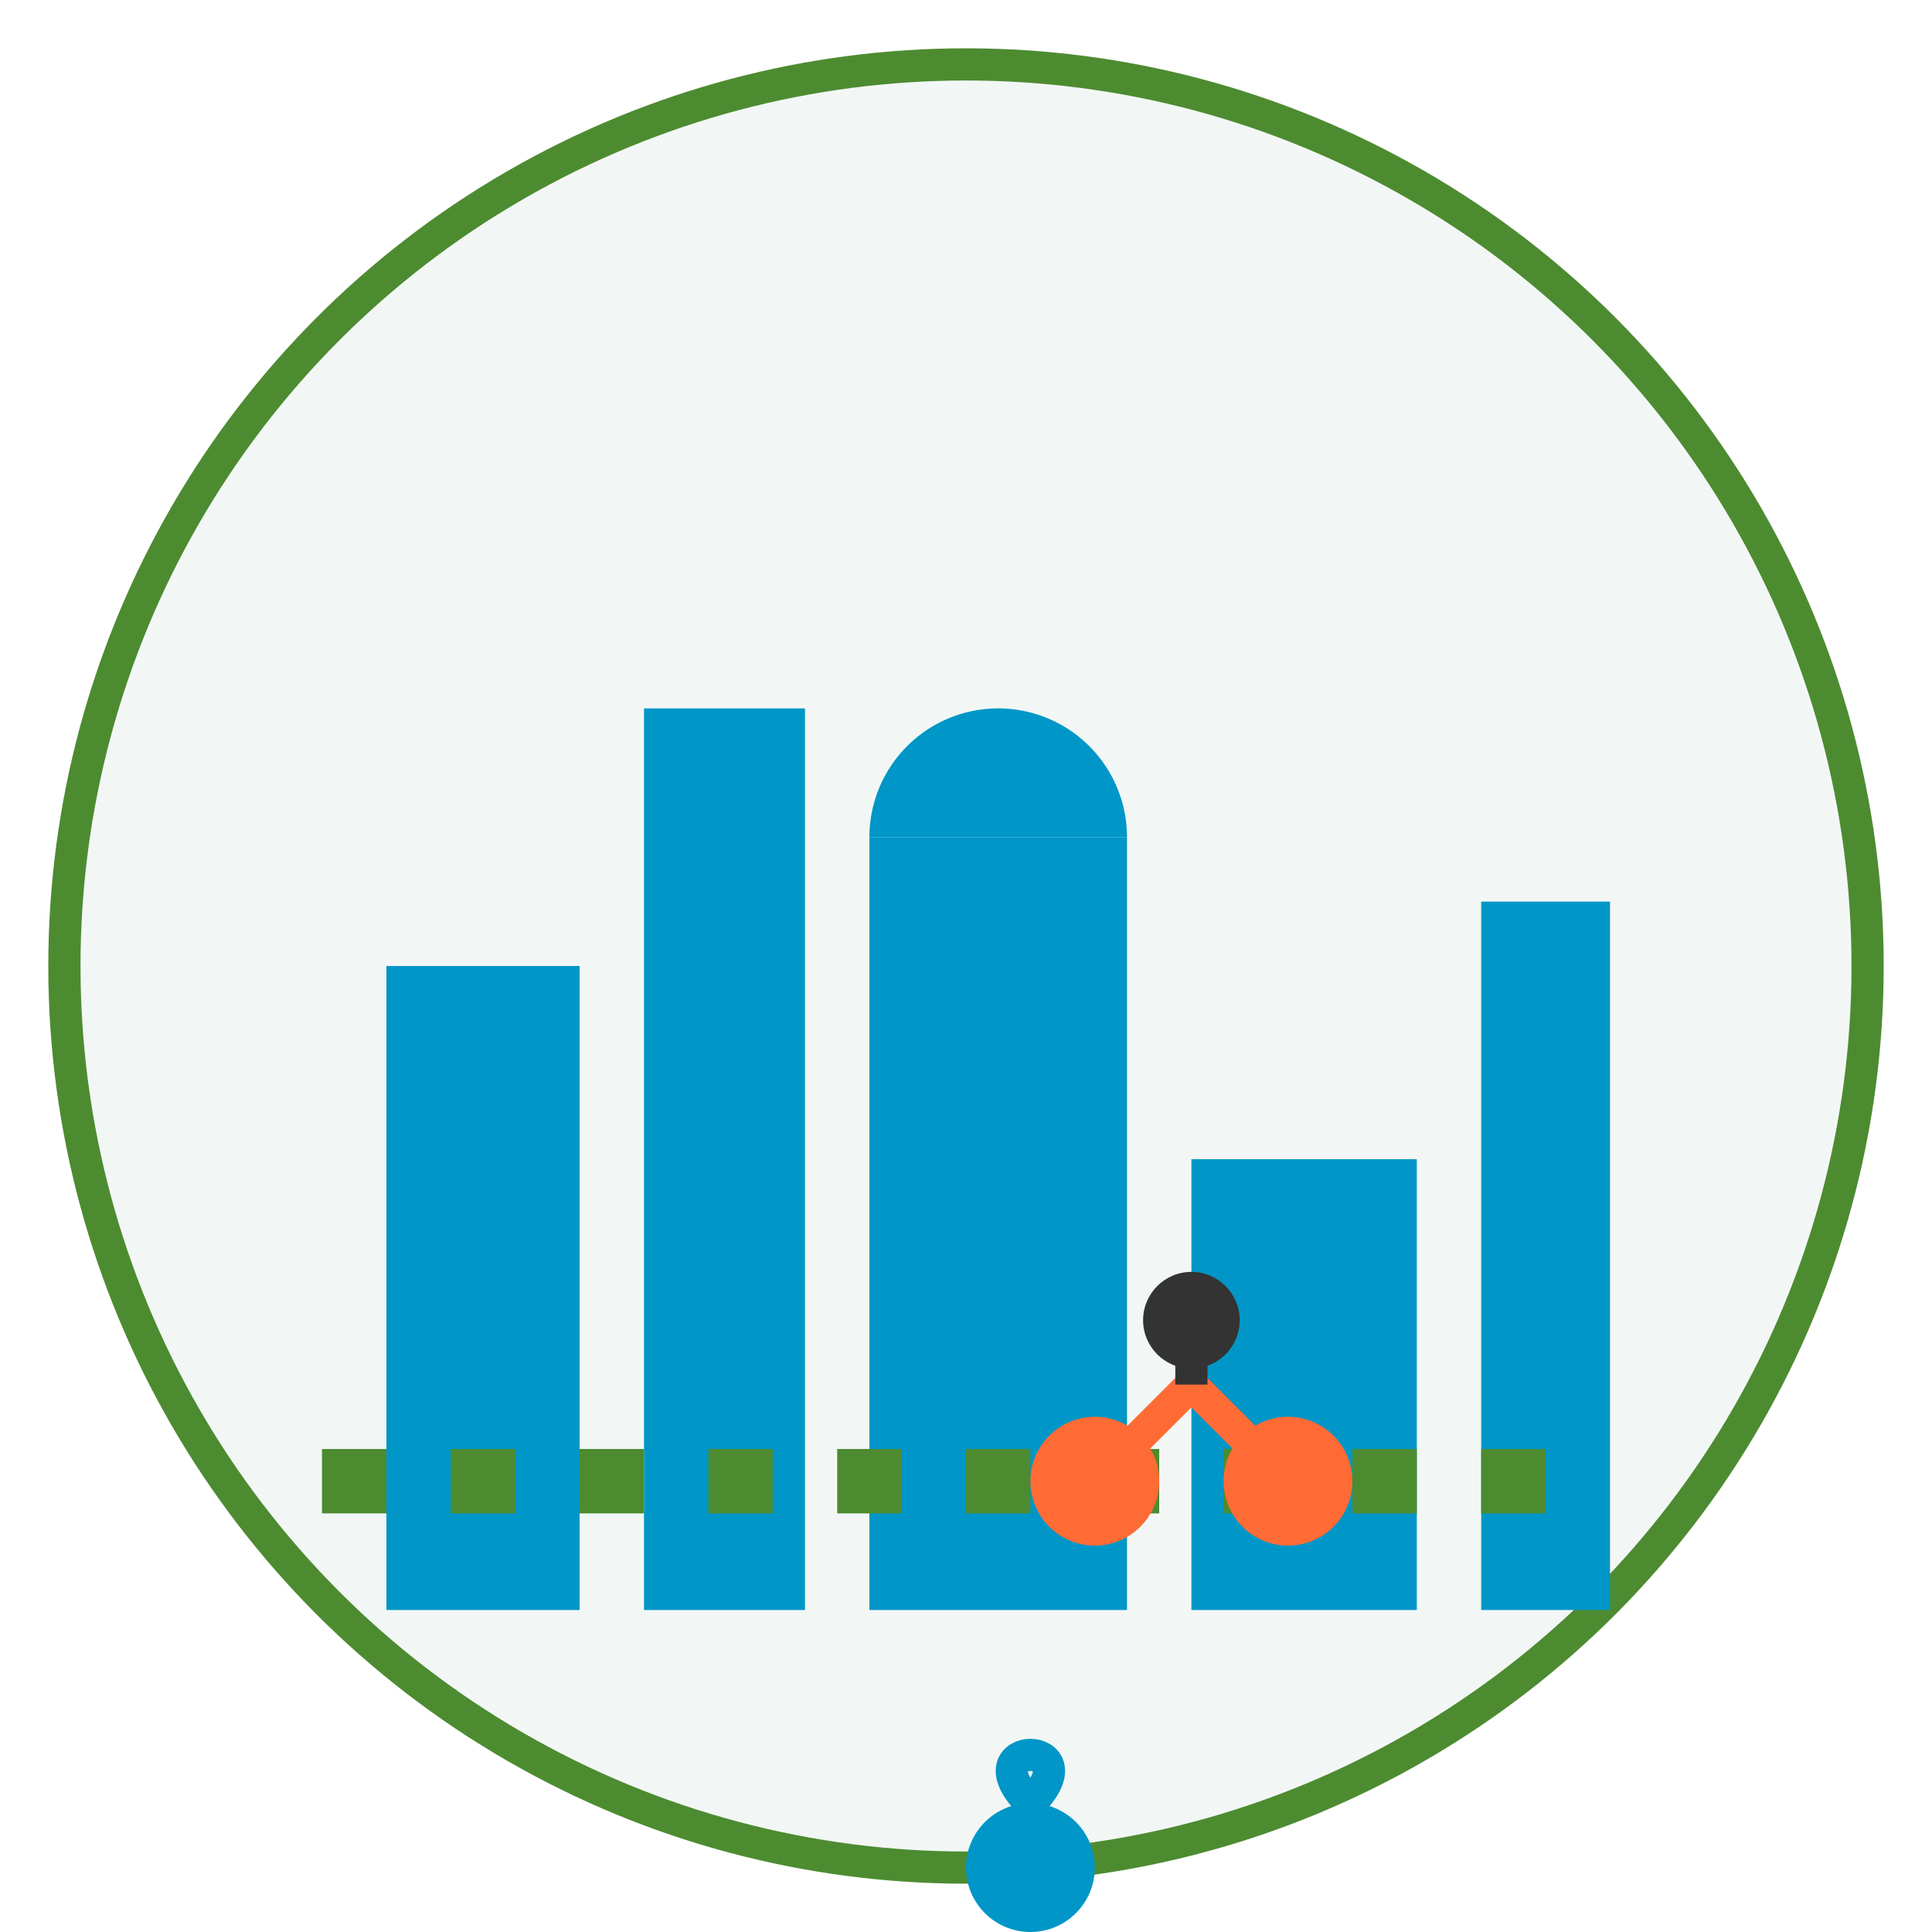 <svg width="60" height="60" viewBox="0 0 60 60" xmlns="http://www.w3.org/2000/svg">
  <!-- Background Circle -->
  <circle cx="30" cy="30" r="28" fill="#f2f7f5" stroke="#4d8b31" stroke-width="1" />
  
  <!-- City skyline -->
  <g transform="translate(12, 16)">
    <!-- Building 1 -->
    <rect x="0" y="14" width="6" height="20" fill="#0096c7" />
    
    <!-- Building 2 - Taller -->
    <rect x="8" y="6" width="5" height="28" fill="#0096c7" />
    
    <!-- Building 3 - Round Tower -->
    <rect x="15" y="10" width="8" height="24" fill="#0096c7" />
    <path d="M15,10 a4,4 0 0 1 8,0" fill="#0096c7" />
    
    <!-- Building 4 -->
    <rect x="25" y="20" width="7" height="14" fill="#0096c7" />
    
    <!-- Building 5 - Modern -->
    <rect x="34" y="12" width="4" height="22" fill="#0096c7" />
    
    <!-- Fountains / Landmark -->
    <circle cx="20" cy="42" r="2" fill="#0096c7" />
    <path d="M20,40 C18,38 22,38 20,40" stroke="#0096c7" fill="none" />
  </g>
  
  <!-- Bicycle Path -->
  <path d="M10,46 L50,46" stroke="#4d8b31" stroke-width="2" stroke-dasharray="2,2" />
  
  <!-- Cyclist -->
  <g transform="translate(32, 41)">
    <!-- Bike -->
    <circle cx="2" cy="5" r="2" fill="#ff6b35" />
    <circle cx="8" cy="5" r="2" fill="#ff6b35" />
    <path d="M2,5 L5,2 L8,5" stroke="#ff6b35" stroke-width="1" fill="none" />
    <!-- Rider -->
    <circle cx="5" cy="0" r="1.5" fill="#333" />
    <line x1="5" y1="0" x2="5" y2="2" stroke="#333" stroke-width="1" />
  </g>
</svg>